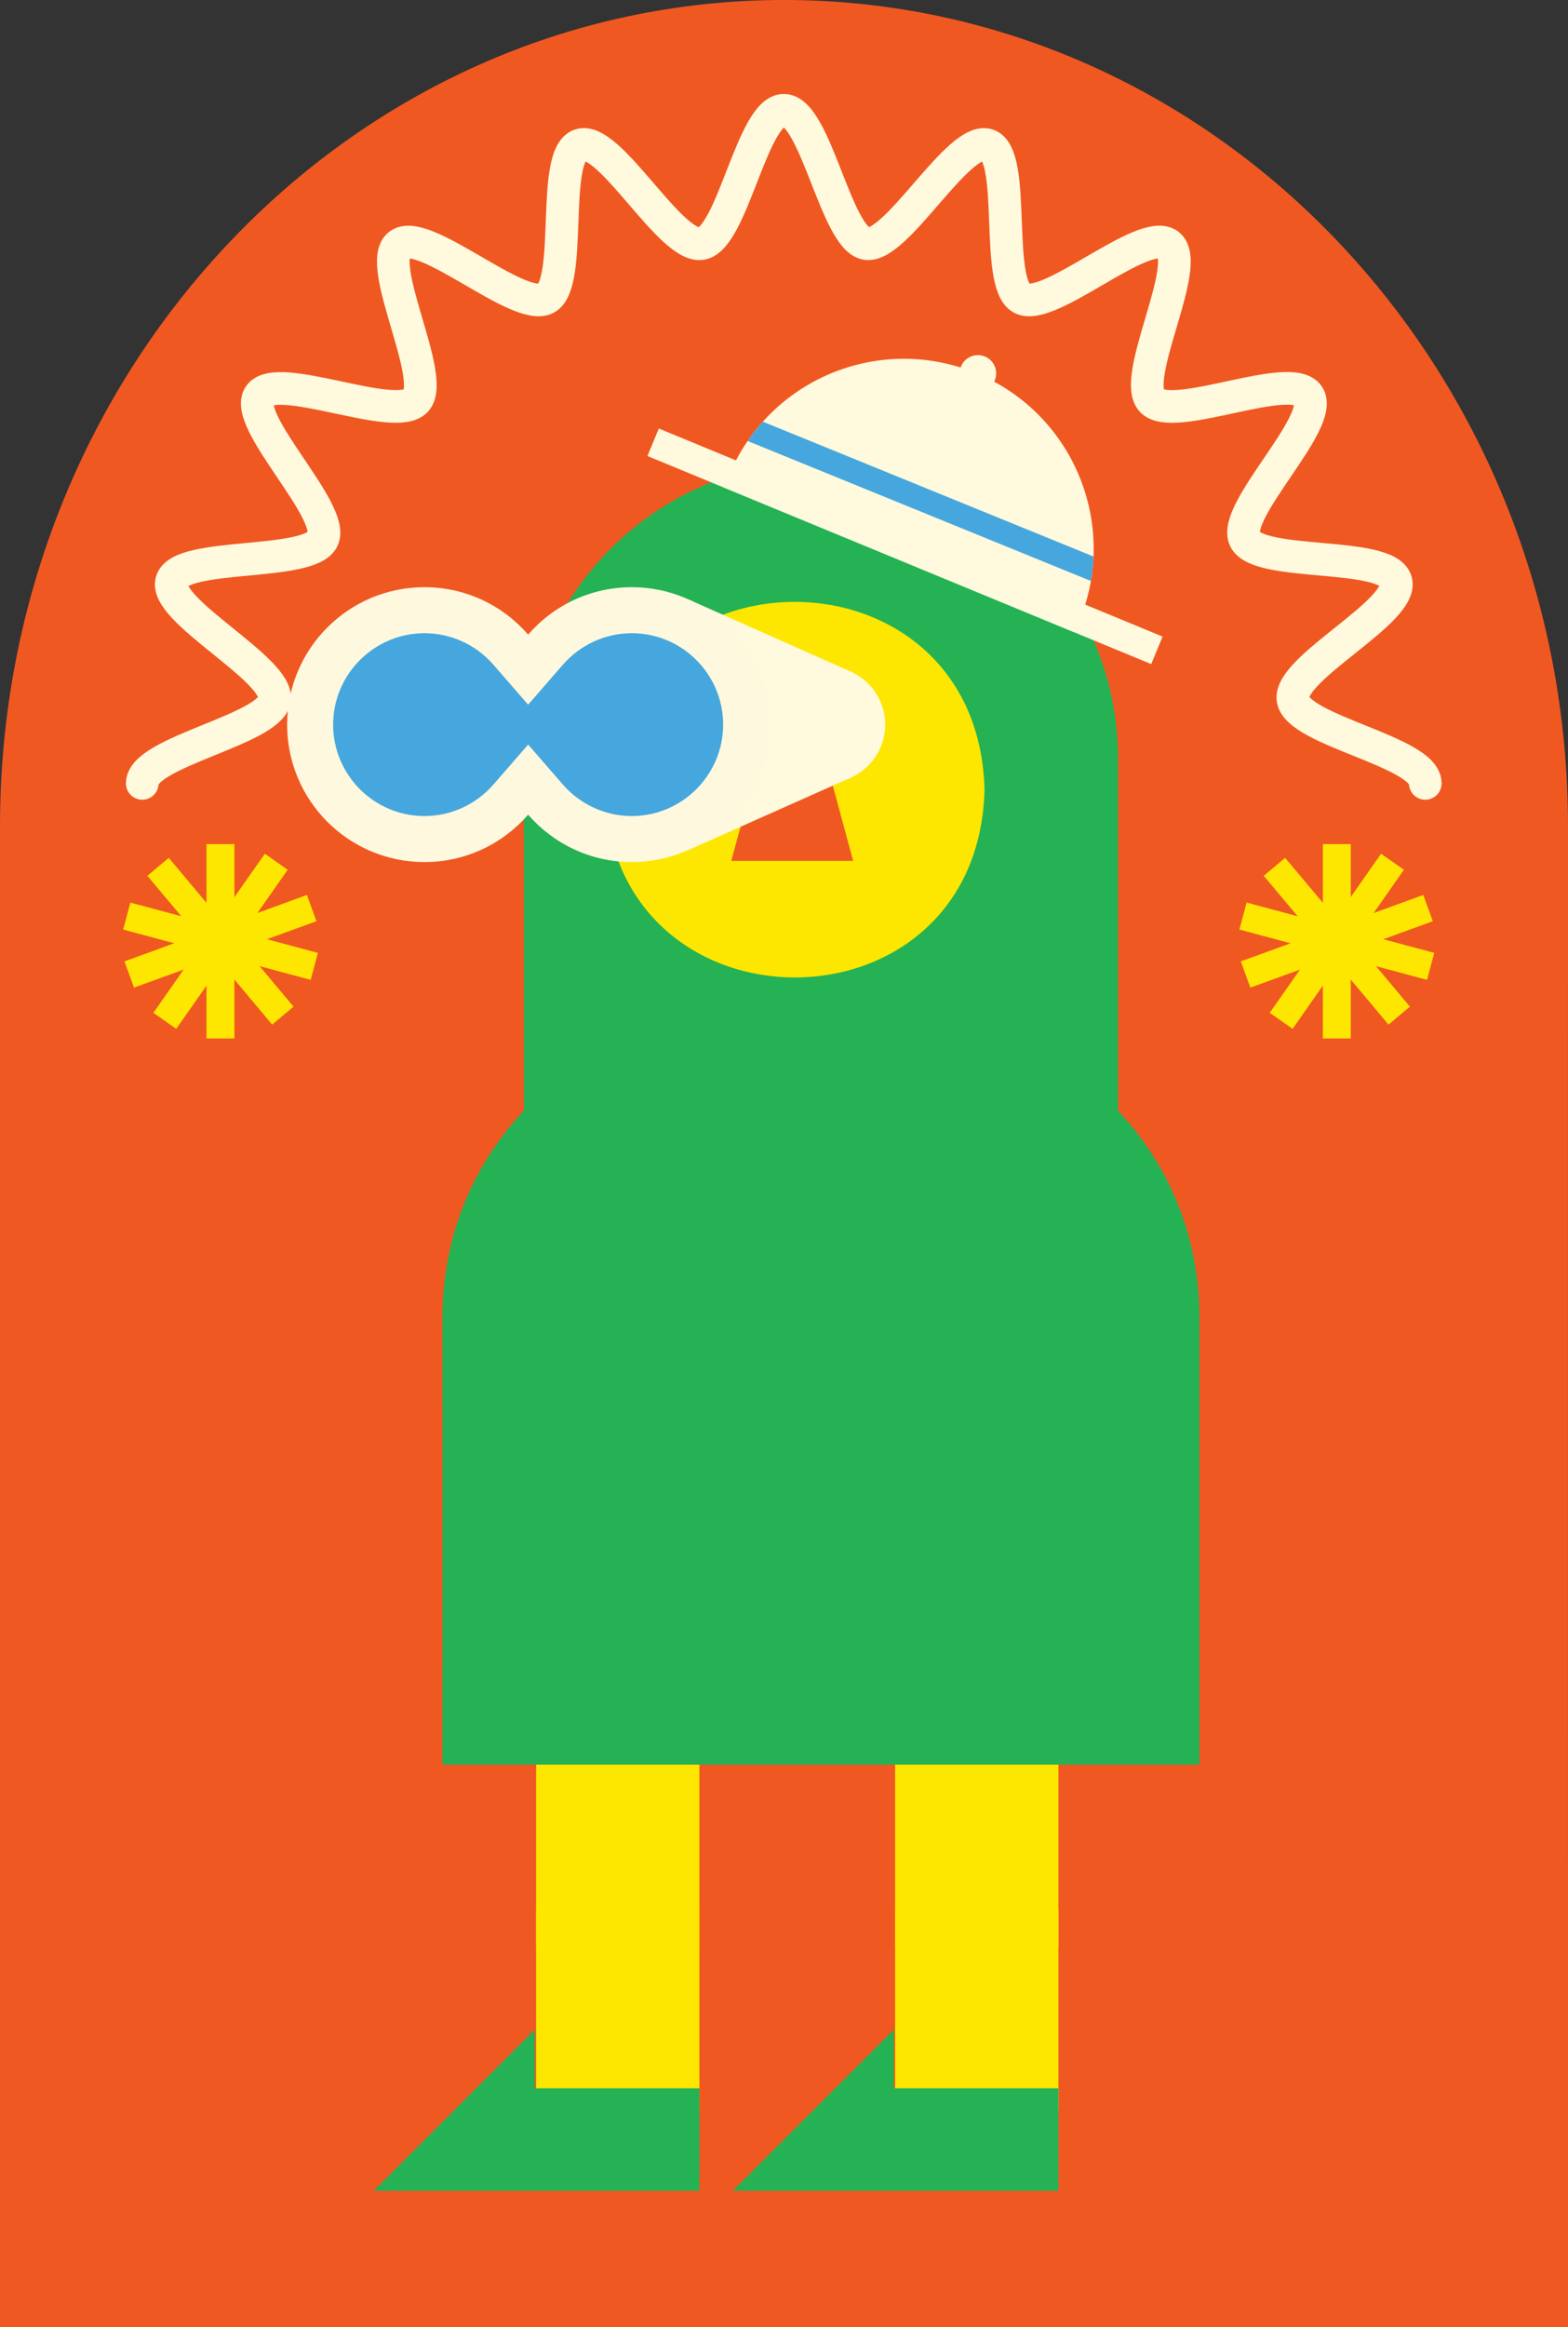<svg xmlns="http://www.w3.org/2000/svg" xmlns:xlink="http://www.w3.org/1999/xlink" id="Layer_2" viewBox="0 0 102.28 151.72"><rect x="0" y="0" width="102.28" height="151.72" fill="#333333" stroke="none"/><defs><style>.cls-1{fill:#fde700;}.cls-2{fill:#f05822;}.cls-3{stroke:#45a7dd;stroke-width:1.54px;}.cls-3,.cls-4,.cls-5{fill:none;stroke-miterlimit:10;}.cls-6{fill:#fff9dd;}.cls-4{stroke:#fff9dd;stroke-linecap:round;stroke-width:2.13px;}.cls-7{clip-path:url(#clippath);}.cls-8{fill:#45a7dd;}.cls-9{fill:#24b254;}.cls-5{stroke:#fde700;stroke-width:1.82px;}.cls-10{fill:#fef8de;}</style><clipPath id="clippath"><path class="cls-6" d="m70.41,40.5c-.1.25-.21.49-.33.72l-22.84-9.43c.08-.25.17-.49.28-.74.15-.36.31-.71.49-1.04,2.94-5.61,9.71-8.14,15.67-5.68s8.98,9.04,7.11,15.08c-.11.36-.24.73-.38,1.09Z"></path></clipPath></defs><g id="Layer_1-2"><path class="cls-2" d="m51.14,0c28.24,0,51.14,24.12,51.14,53.87-.01,12.82,0,85.04,0,97.86H0C0,138.87,0,66.71,0,53.87,0,24.12,22.9,0,51.14,0Z"></path><path class="cls-4" d="m9.28,51.07c0-2.06,8.34-3.5,8.63-5.47s-7.28-5.8-6.71-7.72,8.99-.92,9.85-2.74-5.26-7.68-4.13-9.35,8.84,1.81,10.21.33-2.69-8.91-1.1-10.16,7.83,4.46,9.6,3.48.27-9.3,2.19-9.98,5.92,6.77,7.94,6.42,3.31-8.69,5.37-8.69,3.4,8.35,5.37,8.69,6.04-7.09,7.94-6.42.42,9,2.19,9.98,8.01-4.74,9.6-3.48-2.49,8.67-1.1,10.16,9.07-2.02,10.21-.33-5.01,7.5-4.14,9.35,9.26.77,9.85,2.73-7,5.68-6.71,7.72,8.63,3.41,8.63,5.48"></path><path class="cls-9" d="m72.93,82.4h-38.76c0-8.22,0-24.73,0-32.94,0-10.7,8.68-19.38,19.38-19.38s19.38,8.68,19.38,19.38c0,8.2,0,24.74,0,32.94Z"></path><path class="cls-1" d="m45.62,126.92h-10.65v-15.5h10.65v15.5Z"></path><path class="cls-1" d="m69.04,126.92h-10.65v-15.5h10.65v15.5Z"></path><path class="cls-1" d="m45.62,137.57h-10.65v-13.07h10.65v13.07Z"></path><path class="cls-9" d="m34.55,142.82h-10.17c2.62-2.62,7.88-7.88,10.5-10.5v3.82h10.74v6.68h-11.07Z"></path><path class="cls-1" d="m69.04,137.57h-10.65v-13.07h10.65v13.07Z"></path><path class="cls-9" d="m57.97,142.82h-10.17c2.62-2.62,7.88-7.88,10.5-10.5v3.82h10.74v6.68h-11.07Z"></path><path class="cls-9" d="m78.24,115.04H28.86c.01-7.22,0-21.72,0-28.94-.11-13.24,12.07-22,24.69-20.43,12.62-1.56,24.8,7.19,24.69,20.43-.01,7.21,0,21.74,0,28.94Z"></path><path class="cls-1" d="m64.22,51.48c-.41,16.33-24.34,16.32-24.76,0,.41-16.33,24.34-16.32,24.76,0Z"></path><path class="cls-2" d="m50.4,46.18c-.67,2.48-2.02,7.47-2.7,9.94h7.95c-.67-2.48-2.02-7.47-2.7-9.94h-2.55Z"></path><circle class="cls-6" cx="53.96" cy="47.24" r="3.78"></circle><polygon class="cls-6" points="44.91 39.08 55.53 43.8 55.53 50.68 44.91 55.41 44.91 39.08"></polygon><path class="cls-8" d="m41.21,54.71c-2.15,0-4.21-.94-5.63-2.57l-1.13-1.3-1.13,1.3c-1.42,1.64-3.47,2.57-5.63,2.57-4.12,0-7.46-3.35-7.46-7.46s3.35-7.46,7.46-7.46c2.15,0,4.21.94,5.63,2.57l1.13,1.3,1.13-1.3c1.42-1.64,3.47-2.57,5.63-2.57,4.12,0,7.46,3.35,7.46,7.46s-3.35,7.46-7.46,7.46Z"></path><path class="cls-10" d="m41.21,41.28c3.29,0,5.96,2.68,5.96,5.96s-2.68,5.96-5.96,5.96c-1.72,0-3.36-.75-4.5-2.06l-2.26-2.6-2.26,2.6c-1.14,1.31-2.78,2.06-4.5,2.06-3.29,0-5.96-2.68-5.96-5.96s2.68-5.96,5.96-5.96c1.72,0,3.36.75,4.5,2.06l2.26,2.6,2.26-2.6c1.14-1.31,2.78-2.06,4.5-2.06m0-3c-2.7,0-5.12,1.2-6.76,3.09-1.64-1.89-4.06-3.09-6.76-3.09-4.95,0-8.96,4.01-8.96,8.96s4.01,8.96,8.96,8.96c2.7,0,5.12-1.2,6.76-3.09,1.64,1.89,4.06,3.09,6.76,3.09,4.95,0,8.96-4.01,8.96-8.96s-4.01-8.96-8.96-8.96h0Z"></path><rect class="cls-6" x="58.06" y="17.84" width="1.94" height="35.55" transform="translate(3.59 76.59) rotate(-67.57)"></rect><circle class="cls-6" cx="63.79" cy="24.34" r="1.19"></circle><path class="cls-6" d="m70.41,40.5c-.1.25-.21.49-.33.72l-22.84-9.43c.08-.25.17-.49.28-.74.15-.36.31-.71.49-1.04,2.94-5.61,9.71-8.14,15.67-5.68s8.98,9.04,7.11,15.08c-.11.36-.24.73-.38,1.09Z"></path><g class="cls-7"><line class="cls-3" x1="48.26" y1="27.71" x2="72.4" y2="37.55"></line></g><line class="cls-5" x1="91.27" y1="66.21" x2="83.13" y2="56.51"></line><line class="cls-5" x1="93.32" y1="63" x2="81.08" y2="59.72"></line><line class="cls-5" x1="93.15" y1="59.2" x2="81.25" y2="63.53"></line><line class="cls-5" x1="90.83" y1="56.18" x2="83.57" y2="66.55"></line><line class="cls-5" x1="87.2" y1="55.03" x2="87.2" y2="67.7"></line><line class="cls-5" x1="18.45" y1="66.21" x2="10.31" y2="56.51"></line><line class="cls-5" x1="20.5" y1="63" x2="8.27" y2="59.72"></line><line class="cls-5" x1="20.33" y1="59.2" x2="8.43" y2="63.53"></line><line class="cls-5" x1="18.02" y1="56.18" x2="10.75" y2="66.55"></line><line class="cls-5" x1="14.38" y1="55.03" x2="14.38" y2="67.7"></line></g></svg>